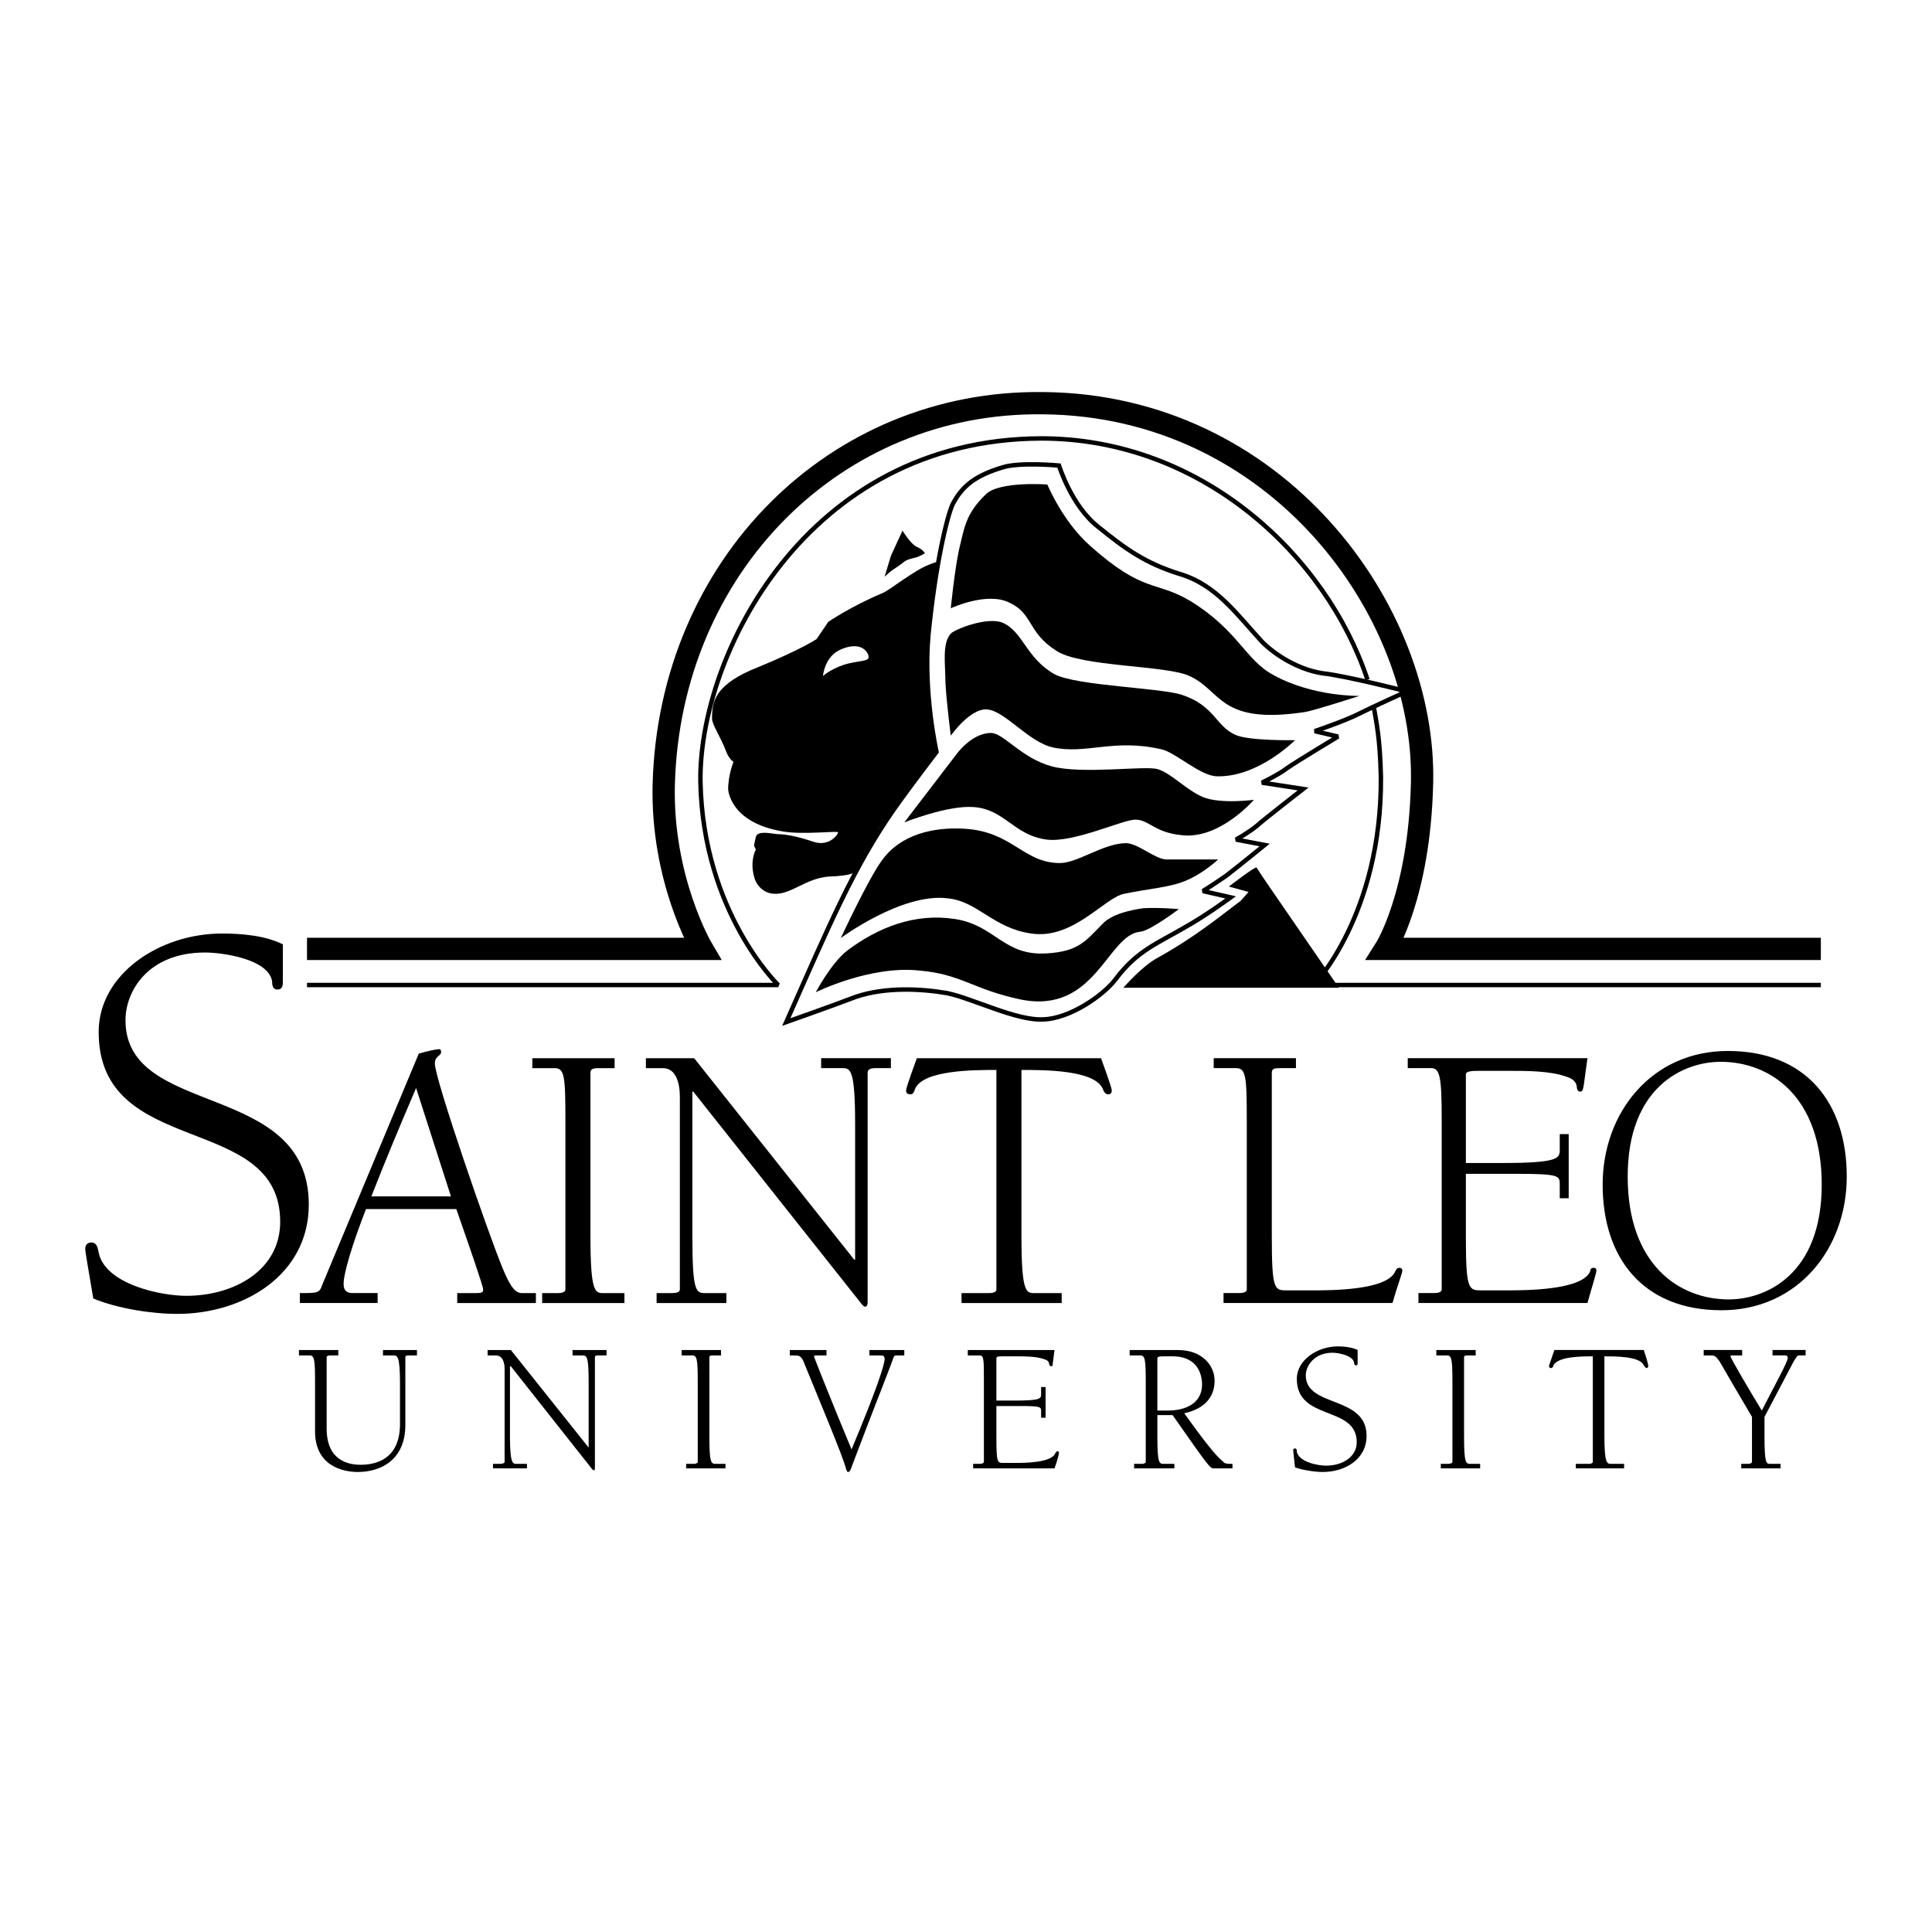 <?xml version="1.0" encoding="utf-8"?>
<!-- Generator: Adobe Illustrator 13.0.0, SVG Export Plug-In . SVG Version: 6.00 Build 14948)  -->
<!DOCTYPE svg PUBLIC "-//W3C//DTD SVG 1.0//EN" "http://www.w3.org/TR/2001/REC-SVG-20010904/DTD/svg10.dtd">
<svg version="1.0" id="Layer_1" xmlns="http://www.w3.org/2000/svg" xmlns:xlink="http://www.w3.org/1999/xlink" x="0px" y="0px"
	 width="192.756px" height="192.756px" viewBox="0 0 192.756 192.756" enable-background="new 0 0 192.756 192.756"
	 xml:space="preserve">
<g>
	<polygon fill-rule="evenodd" clip-rule="evenodd" fill="#FFFFFF" points="0,0 192.756,0 192.756,192.756 0,192.756 0,0 	"/>
	<path fill="none" stroke="#000000" stroke-width="2.222" stroke-miterlimit="2.613" d="M30.629,94.67h39.432
		c0,0-4.104-6.94-3.836-16.496c0.625-21.723,17.129-38.218,37.827-37.948c23.284,0.18,38.271,20.642,37.825,37.948
		c-0.268,11.178-3.657,16.496-3.657,16.496h43.446"/>
	<path fill-rule="evenodd" clip-rule="evenodd" d="M88.884,55.46l1.16-2.524c0,0,0.803,1.352,1.427,1.623s0.803,0.631,0.803,0.631
		s-0.535,0.361-0.981,0.451c-0.357,0.09-0.892,0.181-1.249,0.541c-1.249,0.901-0.892,0.541-1.784,1.352L88.884,55.46L88.884,55.46z"
		/>
	<path fill-rule="evenodd" clip-rule="evenodd" d="M92.631,69.432c-0.357-5.048,0.892-12.98,0.892-12.98s0.803-0.812-0.892-0.09
		c-1.428,0.541-4.015,2.614-4.55,2.794c-3.211,1.352-5.442,2.884-5.442,2.884l-1.16,1.712c0,0-1.427,0.992-5.799,2.794
		c-4.372,1.713-4.639,3.425-4.639,5.138c0,0.631,0.803,1.713,1.428,3.335c0.268,0.721,0.714,0.992,0.714,0.992
		s-0.536,1.261-0.536,2.794v-0.09c0,0,0.089,3.335,5.442,4.237c2.052,0.36,5.531-0.09,5.531,0.09c0,0.18-0.892,1.532-2.587,0.901
		c-1.338-0.45-2.587-0.721-3.479-0.721c-0.803-0.09-1.962-0.361-2.141,0.271c-0.089,0.45-0.178,0.721-0.178,0.901l0.178,0.361
		c0,0-0.624,1.082-0.178,2.704c0.268,1.082,1.16,1.712,2.052,1.712c1.606,0.09,3.123-1.532,5.353-1.712
		c2.498-0.09,2.587-0.451,2.587-0.451s2.052-3.335,2.409-4.327c0.089-0.09,2.23-2.975,2.319-3.065
		c1.695-2.163,3.479-4.507,3.479-4.507S92.988,73.578,92.631,69.432L92.631,69.432z M84.691,66.187
		c-1.517,0.36-2.498,1.171-2.587,1.262c0,0.09,0.089-1.712,1.517-2.524c1.427-0.721,2.498-0.541,2.944,0.271
		C86.922,66.006,86.297,65.826,84.691,66.187L84.691,66.187z"/>
	<path fill-rule="evenodd" clip-rule="evenodd" d="M122.606,88.451l1.963,0.541c0,0-0.714,0.812-0.804,0.901
		c-1.605,1.172-4.371,3.516-8.296,5.679c-1.517,0.812-3.391,2.974-3.391,2.974h21.501c-7.494-10.906-7.405-10.726-8.208-11.987
		C125.283,86.377,122.606,88.451,122.606,88.451L122.606,88.451z"/>
	<path fill="none" stroke="#000000" stroke-width="0.444" stroke-miterlimit="2.613" d="M137.059,70.513
		c0.268,1.623,0.625,3.065,0.714,7.031c0.089,13.701-6.691,20.732-6.691,20.732h50.584 M30.629,98.275h47.015
		c0,0-7.494-7.211-7.762-20.281c-0.178-12.529,10.527-34.162,33.99-34.252c16.058,0,28.458,11.718,32.562,24.067"/>
	<path fill="none" stroke="#000000" stroke-width="0.445" stroke-miterlimit="2.613" d="M95.04,50.322
		c0.981-1.893,2.32-2.884,4.997-3.695c1.694-0.541,5.62-0.18,5.62-0.18s1.249,4.056,3.925,6.129c2.677,2.163,4.64,3.605,8.118,4.687
		c3.658,1.082,5.71,4.056,8.208,6.76c1.338,1.352,3.657,2.794,6.066,3.155c2.409,0.27,8.386,1.803,8.386,1.803
		s-3.39,1.532-4.817,2.253c-1.427,0.721-4.371,1.713-4.371,1.713l2.319,0.541c0,0-4.193,2.524-5.085,3.155
		c-0.803,0.631-2.498,1.442-2.498,1.442l4.104,0.631c0,0-3.836,2.975-4.639,3.696c-0.893,0.721-2.052,1.352-2.052,1.352l2.854,0.541
		c0,0-2.766,2.253-3.836,3.064c-1.16,0.812-2.319,1.533-2.319,1.533l2.766,0.631c0,0-2.588,1.893-4.55,2.975
		c-2.766,1.623-4.817,2.344-6.959,5.228c-1.249,1.623-4.55,3.877-7.137,3.967c-2.677,0.18-7.048-2.074-9.635-2.615
		c-2.587-0.449-6.156-0.631-9.1,0.361c-2.855,1.082-6.958,2.523-6.958,2.523c4.282-9.645,6.691-15.413,10.706-21.182
		c1.784-2.524,4.282-5.769,4.282-5.769s-1.338-5.949-0.803-11.718C93.345,56.181,94.504,51.494,95.04,50.322L95.04,50.322z"/>
	<path fill-rule="evenodd" clip-rule="evenodd" d="M95.664,54.919c0.536-2.164,0.625-3.606,2.677-5.589
		c1.338-1.352,6.155-0.991,6.155-0.991s1.517,3.695,4.282,6.129c5.353,4.777,6.513,3.425,9.992,5.499
		c4.817,2.975,5.441,5.859,8.297,7.391c3.925,2.164,8.563,2.074,8.563,2.074s-4.728,1.532-5.531,1.622
		c-8.475,1.262-8.207-2.163-11.419-3.605c-2.229-1.082-10.884-0.901-13.292-2.524c-2.854-1.803-2.319-3.695-4.64-4.777
		c-2.229-1.172-5.888,0.541-5.888,0.541S95.218,57.083,95.664,54.919L95.664,54.919z"/>
	<path fill-rule="evenodd" clip-rule="evenodd" d="M94.861,73.397c0,0-0.446-3.425-0.535-5.318c0-1.803-0.357-3.876,0.535-4.867
		c0.446-0.451,3.658-1.712,5.175-1.082c2.052,0.901,2.319,3.515,5.174,5.138c2.23,1.172,10.706,1.352,12.757,2.073
		c3.212,1.082,3.302,3.064,5.264,3.966c1.339,0.631,5.978,0.541,5.978,0.541s-3.657,3.695-7.761,3.605
		c-1.695,0-4.193-2.434-5.621-2.704c-4.729-1.082-7.493,0.541-10.795-0.18c-2.408-0.541-4.728-3.606-6.512-3.786
		C96.824,70.603,94.861,73.397,94.861,73.397L94.861,73.397z"/>
	<path fill-rule="evenodd" clip-rule="evenodd" d="M90.222,82.051l5.174-6.76c0,0,1.517-2.164,3.479-2.164
		c1.249,0,3.033,2.524,6.066,3.335c3.033,0.811,9.278-0.09,10.527,0.27c1.338,0.36,2.854,2.073,4.55,2.794
		c1.784,0.721,5.085,0.271,5.085,0.271s-3.479,4.056-7.315,3.515c-2.587-0.27-3.212-1.532-4.461-1.532
		c-1.159-0.09-6.155,2.343-8.921,1.983c-3.301-0.451-4.193-3.064-7.315-3.245C94.504,80.338,90.222,82.051,90.222,82.051
		L90.222,82.051z"/>
	<path fill-rule="evenodd" clip-rule="evenodd" d="M83.888,93.588c0,0,2.766-5.949,4.104-7.752c1.873-2.614,5.174-3.335,8.208-3.155
		c4.817,0.271,5.888,3.425,9.545,3.425c1.784,0,4.371-1.983,6.602-1.983c1.16,0,2.944,1.623,4.015,1.623c0.981,0,5.175,0,5.175,0
		s-1.428,1.352-3.123,2.073c-1.605,0.721-3.657,0.812-6.244,1.352c-1.963,0.361-5.086,4.597-9.278,3.966
		c-3.836-0.541-5.353-3.245-8.386-3.515C89.955,89.082,83.888,93.588,83.888,93.588L83.888,93.588z"/>
	<path fill-rule="evenodd" clip-rule="evenodd" d="M84.513,94.85c3.123-2.344,6.78-3.786,10.795-3.155s4.817,3.696,9.1,3.425
		c3.212-0.18,3.926-1.262,5.531-2.884c0.981-1.082,2.943-1.442,4.104-1.623c1.695-0.09,3.568,0.09,3.568,0.09
		s-2.854,2.164-3.836,2.254c-3.301,0.27-4.461,8.292-11.954,6.759c-4.729-0.99-5.889-2.523-10.081-2.883
		c-4.907-0.541-10.349,2.163-10.349,2.163S82.907,96.112,84.513,94.85L84.513,94.85z"/>
	<path fill-rule="evenodd" clip-rule="evenodd" d="M44.992,119.367h-7.94c1.338-3.424,2.498-6.219,4.461-10.816L44.992,119.367
		L44.992,119.367z M45.527,120.629c1.16,3.336,2.677,7.662,2.677,8.023c0,0.27-0.089,0.359-0.714,0.359h-1.874v0.992h7.851v-0.992
		H52.04c-0.803,0-1.338-1.172-1.874-2.434c-1.427-3.424-6.78-18.928-6.78-20.461c0-0.811,0.625-0.721,0.625-1.172
		c0-0.18-0.089-0.27-0.179-0.27c-0.268,0-1.16,0.18-2.052,0.449l-9.635,23.076c-0.268,0.811-0.446,0.811-2.23,0.811v0.992h7.761
		v-0.992h-2.498c-0.893,0-0.893-0.631-0.893-0.99c0-0.992,0.893-3.967,2.23-7.393H45.527L45.527,120.629z"/>
	<path fill-rule="evenodd" clip-rule="evenodd" d="M58.909,123.334c0,5.498,0.446,5.678,1.249,5.678h2.141v0.992h-8.208v-0.992
		h1.606c0.357,0,0.714-0.09,0.714-0.359v-16.855c0-4.418-0.089-5.229-1.071-5.229h-2.23v-0.992h8.208v0.992h-1.517
		c-0.446,0-0.892,0-0.892,0.451V123.334L58.909,123.334z"/>
	<path fill-rule="evenodd" clip-rule="evenodd" d="M85.227,125.678h0.089v-13.432c0-5.498-0.446-5.678-1.249-5.678h-2.141v-0.992
		h6.958v0.992h-1.517c-0.446,0-0.803,0.09-0.803,0.451v22.715c0,0.359,0,0.631-0.268,0.631c-0.089,0-0.179-0.092-0.268-0.182
		l-16.861-21.271h-0.089v14.422c0,5.498,0.357,5.678,1.249,5.678h2.141v0.992h-6.958v-0.992h1.517c0.446,0,0.803-0.09,0.803-0.359
		v-19.199c0-1.354-0.357-2.885-1.695-2.885H64.44v-0.992h4.818L85.227,125.678L85.227,125.678z"/>
	<path fill-rule="evenodd" clip-rule="evenodd" d="M105.924,130.004h-9.992v-0.992h2.766c0.357,0,0.714-0.09,0.714-0.359v-21.904
		c-2.23,0-7.315,0-8.118,1.893c-0.089,0.271-0.179,0.541-0.446,0.541s-0.446-0.09-0.446-0.359c0-0.182,0.089-0.541,1.07-3.246
		h18.378c0.98,2.705,1.07,3.064,1.07,3.246c0,0.27-0.179,0.359-0.357,0.359c-0.268,0-0.446-0.27-0.535-0.541
		c-0.803-1.893-5.799-1.893-8.118-1.893v16.586c0,5.498,0.446,5.678,1.249,5.678h2.766V130.004L105.924,130.004z"/>
	<path fill-rule="evenodd" clip-rule="evenodd" d="M121.09,105.576h8.207v0.992h-1.516c-0.536,0-0.893,0-0.893,0.451v16.314
		c0,5.408,0.268,5.408,1.517,5.408h2.498c1.873,0,7.493,0,8.297-1.893c0.089-0.182,0.178-0.361,0.446-0.361
		c0.089,0,0.268,0.09,0.268,0.271c0,0.27-0.536,1.621-0.981,3.244h-16.861v-0.992h1.517c0.445,0,0.803-0.09,0.803-0.359v-16.855
		c0-4.418-0.089-5.229-1.07-5.229h-2.23V105.576L121.09,105.576z"/>
	<path fill-rule="evenodd" clip-rule="evenodd" d="M140.449,105.576h17.932l-0.357,2.615c-0.089,0.449-0.089,0.721-0.356,0.721
		s-0.357-0.271-0.357-0.541c-0.089-0.541-0.535-0.811-1.159-0.992c-1.606-0.541-3.836-0.541-5.62-0.541h-2.855
		c-0.714,0-1.427,0-1.427,0.361v8.834h3.657c5.442,0,5.71-0.451,5.71-1.262v-1.623h0.892v6.4h-0.892v-1.354
		c0-0.9,0-1.082-4.461-1.082h-4.906v6.221c0,5.408,0.268,5.408,1.605,5.408h2.408c1.874,0,7.584,0,8.387-1.893
		c0-0.182,0.089-0.361,0.356-0.361c0.179,0,0.268,0.09,0.268,0.271c0,0.27-0.445,1.621-0.892,3.244H141.52v-0.992h1.517
		c0.446,0,0.803-0.09,0.803-0.359v-16.855c0-4.418-0.179-5.229-1.07-5.229h-2.319V105.576L140.449,105.576z"/>
	<path fill-rule="evenodd" clip-rule="evenodd" d="M181.754,118.195c0,8.924-5.531,11.447-9.277,11.447
		c-4.996,0-10.082-3.514-10.082-12.258c0-8.924,5.531-11.447,9.278-11.447C176.669,105.938,181.754,109.453,181.754,118.195
		L181.754,118.195z M159.897,118.195c0,7.301,4.015,12.529,11.865,12.529c7.583,0,12.489-6.129,12.489-13.34
		c0-7.301-4.015-12.529-11.865-12.529C164.804,104.855,159.897,110.984,159.897,118.195L159.897,118.195z"/>
	<path fill-rule="evenodd" clip-rule="evenodd" d="M38.211,134.691h3.39v0.541h-0.713c-0.268,0-0.446,0-0.446,0.18v6.76
		c0,3.516-2.498,4.688-4.728,4.688c-1.695,0-4.282-0.721-4.282-4.057v-5.047c0-2.164-0.089-2.523-0.535-2.523h-1.071v-0.541h3.925
		v0.541h-0.714c-0.178,0-0.446,0-0.446,0.18v7.121c0,3.244,2.23,3.605,3.39,3.605c1.249,0,3.925-0.361,3.925-4.057v-4.146
		c0-2.613-0.268-2.703-0.625-2.703h-1.071V134.691L38.211,134.691z"/>
	<path fill-rule="evenodd" clip-rule="evenodd" d="M58.73,144.426L58.73,144.426v-6.49c0-2.613-0.179-2.703-0.625-2.703h-0.981
		v-0.541h3.39v0.541h-0.803c-0.179,0-0.357,0-0.357,0.18v10.996c0,0.182,0,0.271-0.089,0.271s-0.089,0-0.178-0.09l-8.119-10.275
		H50.88v7.029c0,2.615,0.268,2.705,0.625,2.705h1.07v0.451h-3.39v-0.451h0.713c0.268,0,0.446-0.09,0.446-0.18v-9.285
		c0-0.631-0.179-1.352-0.892-1.352h-0.803v-0.541h2.319L58.73,144.426L58.73,144.426z"/>
	<path fill-rule="evenodd" clip-rule="evenodd" d="M70.774,143.344c0,2.615,0.179,2.705,0.625,2.705h0.981v0.451h-3.925v-0.451
		h0.803c0.178,0,0.356-0.09,0.356-0.18v-8.113c0-2.164-0.089-2.523-0.535-2.523h-1.07v-0.541h3.925v0.541H71.22
		c-0.268,0-0.446,0-0.446,0.18V143.344L70.774,143.344z"/>
	<path fill-rule="evenodd" clip-rule="evenodd" d="M90.222,135.232h-0.803c-0.089,0-0.178,0-0.268,0.18
		c-0.179,0.631-2.141,5.498-4.104,10.727c-0.178,0.541-0.268,0.721-0.446,0.721c-0.089,0-0.089-0.09-0.179-0.27
		c-0.268-1.172-2.854-7.301-4.282-10.816c-0.268-0.541-0.446-0.541-0.981-0.541h-0.357v-0.541h3.658v0.541h-0.892
		c-0.178,0-0.357,0-0.357,0.09s2.052,5.229,3.747,9.283c2.498-5.949,3.301-8.473,3.301-9.014c0-0.359-0.179-0.359-0.535-0.359
		h-0.981v-0.541h3.479V135.232L90.222,135.232z"/>
	<path fill-rule="evenodd" clip-rule="evenodd" d="M96.556,134.691h8.654l-0.179,1.352c0,0.18,0,0.271-0.178,0.271
		c-0.09,0-0.09-0.092-0.179-0.182c0-0.359-0.268-0.449-0.535-0.541c-0.803-0.27-1.873-0.27-2.677-0.27h-1.427
		c-0.357,0-0.625,0-0.625,0.18v4.236h1.695c2.676,0,2.766-0.18,2.766-0.631v-0.721h0.446v3.064h-0.446v-0.631
		c0-0.451,0-0.541-2.142-0.541h-2.319v3.064c0,2.615,0.089,2.615,0.714,2.615h1.16c0.892,0,3.657,0,4.014-0.992
		c0.09-0.09,0.09-0.18,0.268-0.18c0,0,0.09,0.09,0.09,0.18s-0.179,0.811-0.446,1.533h-8.118v-0.451h0.714
		c0.178,0,0.356-0.09,0.356-0.18v-8.113c0-2.164,0-2.523-0.446-2.523h-1.16V134.691L96.556,134.691z"/>
	<path fill-rule="evenodd" clip-rule="evenodd" d="M115.47,135.502c0-0.18,0.356-0.18,0.714-0.18h0.803
		c2.676,0,2.943,2.072,2.943,2.795c0,1.982-1.784,2.613-3.39,2.613h-1.07V135.502L115.47,135.502z M114.31,145.869
		c0,0.09-0.179,0.18-0.356,0.18h-0.804v0.451h4.015v-0.451h-1.07c-0.446,0-0.624-0.09-0.624-2.705v-2.162h1.517
		c3.657,5.227,3.747,5.318,4.104,5.318h1.873v-0.451c-0.535,0-0.803,0-0.98-0.271c-0.625-0.449-1.963-2.162-3.837-4.777
		c1.695-0.359,3.033-1.352,3.033-3.244c0-1.533-1.249-3.064-3.657-3.064h-4.817v0.541h1.07c0.446,0,0.535,0.359,0.535,2.523V145.869
		L114.31,145.869z"/>
	<path fill-rule="evenodd" clip-rule="evenodd" d="M135.453,135.953c0,0.18,0,0.27-0.179,0.27c-0.089,0-0.179-0.09-0.179-0.27
		c-0.089-0.721-1.605-0.992-2.141-0.992c-1.874,0-2.677,1.354-2.677,2.254c0,3.246,6.066,1.982,6.066,6.039
		c0,2.344-2.141,3.605-4.371,3.605c-0.803,0-1.963-0.18-2.766-0.451c-0.089-0.9-0.179-1.531-0.179-1.711
		c0-0.092,0-0.182,0.179-0.182s0.179,0.182,0.179,0.361c0.268,0.992,2.052,1.352,2.943,1.352c1.518,0,3.033-0.811,3.033-2.344
		c0-3.695-5.977-2.072-5.977-6.309c0-1.893,2.052-3.246,4.104-3.246c0.625,0,1.428,0.09,1.963,0.361V135.953L135.453,135.953z"/>
	<path fill-rule="evenodd" clip-rule="evenodd" d="M146.069,143.344c0,2.615,0.179,2.705,0.624,2.705h0.981v0.451h-3.925v-0.451
		h0.713c0.269,0,0.446-0.09,0.446-0.18v-8.113c0-2.164-0.089-2.523-0.535-2.523h-1.07v-0.541h3.926v0.541h-0.714
		c-0.268,0-0.446,0-0.446,0.18V143.344L146.069,143.344z"/>
	<path fill-rule="evenodd" clip-rule="evenodd" d="M162.038,146.5h-4.817v-0.451h1.338c0.179,0,0.357-0.09,0.357-0.18v-10.547
		c-1.07,0-3.479,0-3.926,0.9c0,0.092-0.089,0.271-0.268,0.271c-0.089,0-0.179-0.09-0.179-0.18c0-0.092,0.09-0.271,0.535-1.623h8.922
		c0.446,1.352,0.446,1.531,0.446,1.623c0,0.09-0.09,0.18-0.179,0.18s-0.179-0.18-0.268-0.271c-0.357-0.9-2.766-0.9-3.926-0.9v8.021
		c0,2.615,0.268,2.705,0.625,2.705h1.338V146.5L162.038,146.5z"/>
	<path fill-rule="evenodd" clip-rule="evenodd" d="M176.045,141.361v1.982c0,2.615,0.178,2.705,0.535,2.705h1.07v0.451h-3.926
		v-0.451h0.714c0.179,0,0.357-0.09,0.357-0.18v-4.508c-1.428-2.434-2.498-4.236-3.212-5.498c-0.446-0.631-0.535-0.631-0.981-0.631
		h-0.624v-0.541h3.836v0.541h-0.893c-0.268,0-0.268,0-0.268,0.09c0,0.18,1.963,3.516,3.122,5.408
		c1.339-2.613,2.588-4.867,2.588-5.229c0-0.27-0.179-0.27-0.268-0.27h-1.249v-0.541h3.301v0.541h-0.625
		c-0.268,0-0.268,0.18-0.535,0.541L176.045,141.361L176.045,141.361z"/>
	<path fill-rule="evenodd" clip-rule="evenodd" d="M28.22,98.006c0,0.359-0.089,0.721-0.535,0.721s-0.535-0.361-0.535-0.812
		c-0.357-2.252-4.996-2.883-6.691-2.883c-5.71,0-7.94,3.875-7.94,6.76c0,9.824,18.289,5.949,18.289,18.389
		c0,7.029-6.512,10.906-13.114,10.906c-2.587,0-5.977-0.541-8.386-1.533c-0.446-2.703-0.803-4.596-0.803-4.957
		c0-0.451,0.268-0.631,0.625-0.631c0.535,0,0.625,0.541,0.714,0.992c0.625,3.154,6.156,4.326,8.743,4.326
		c4.729,0,9.367-2.523,9.367-7.391c0-10.998-18.11-6.221-18.11-18.93c0-5.77,6.066-9.825,12.311-9.825
		c1.874,0,4.282,0.18,6.066,1.082V98.006L28.22,98.006z"/>
</g>
</svg>
